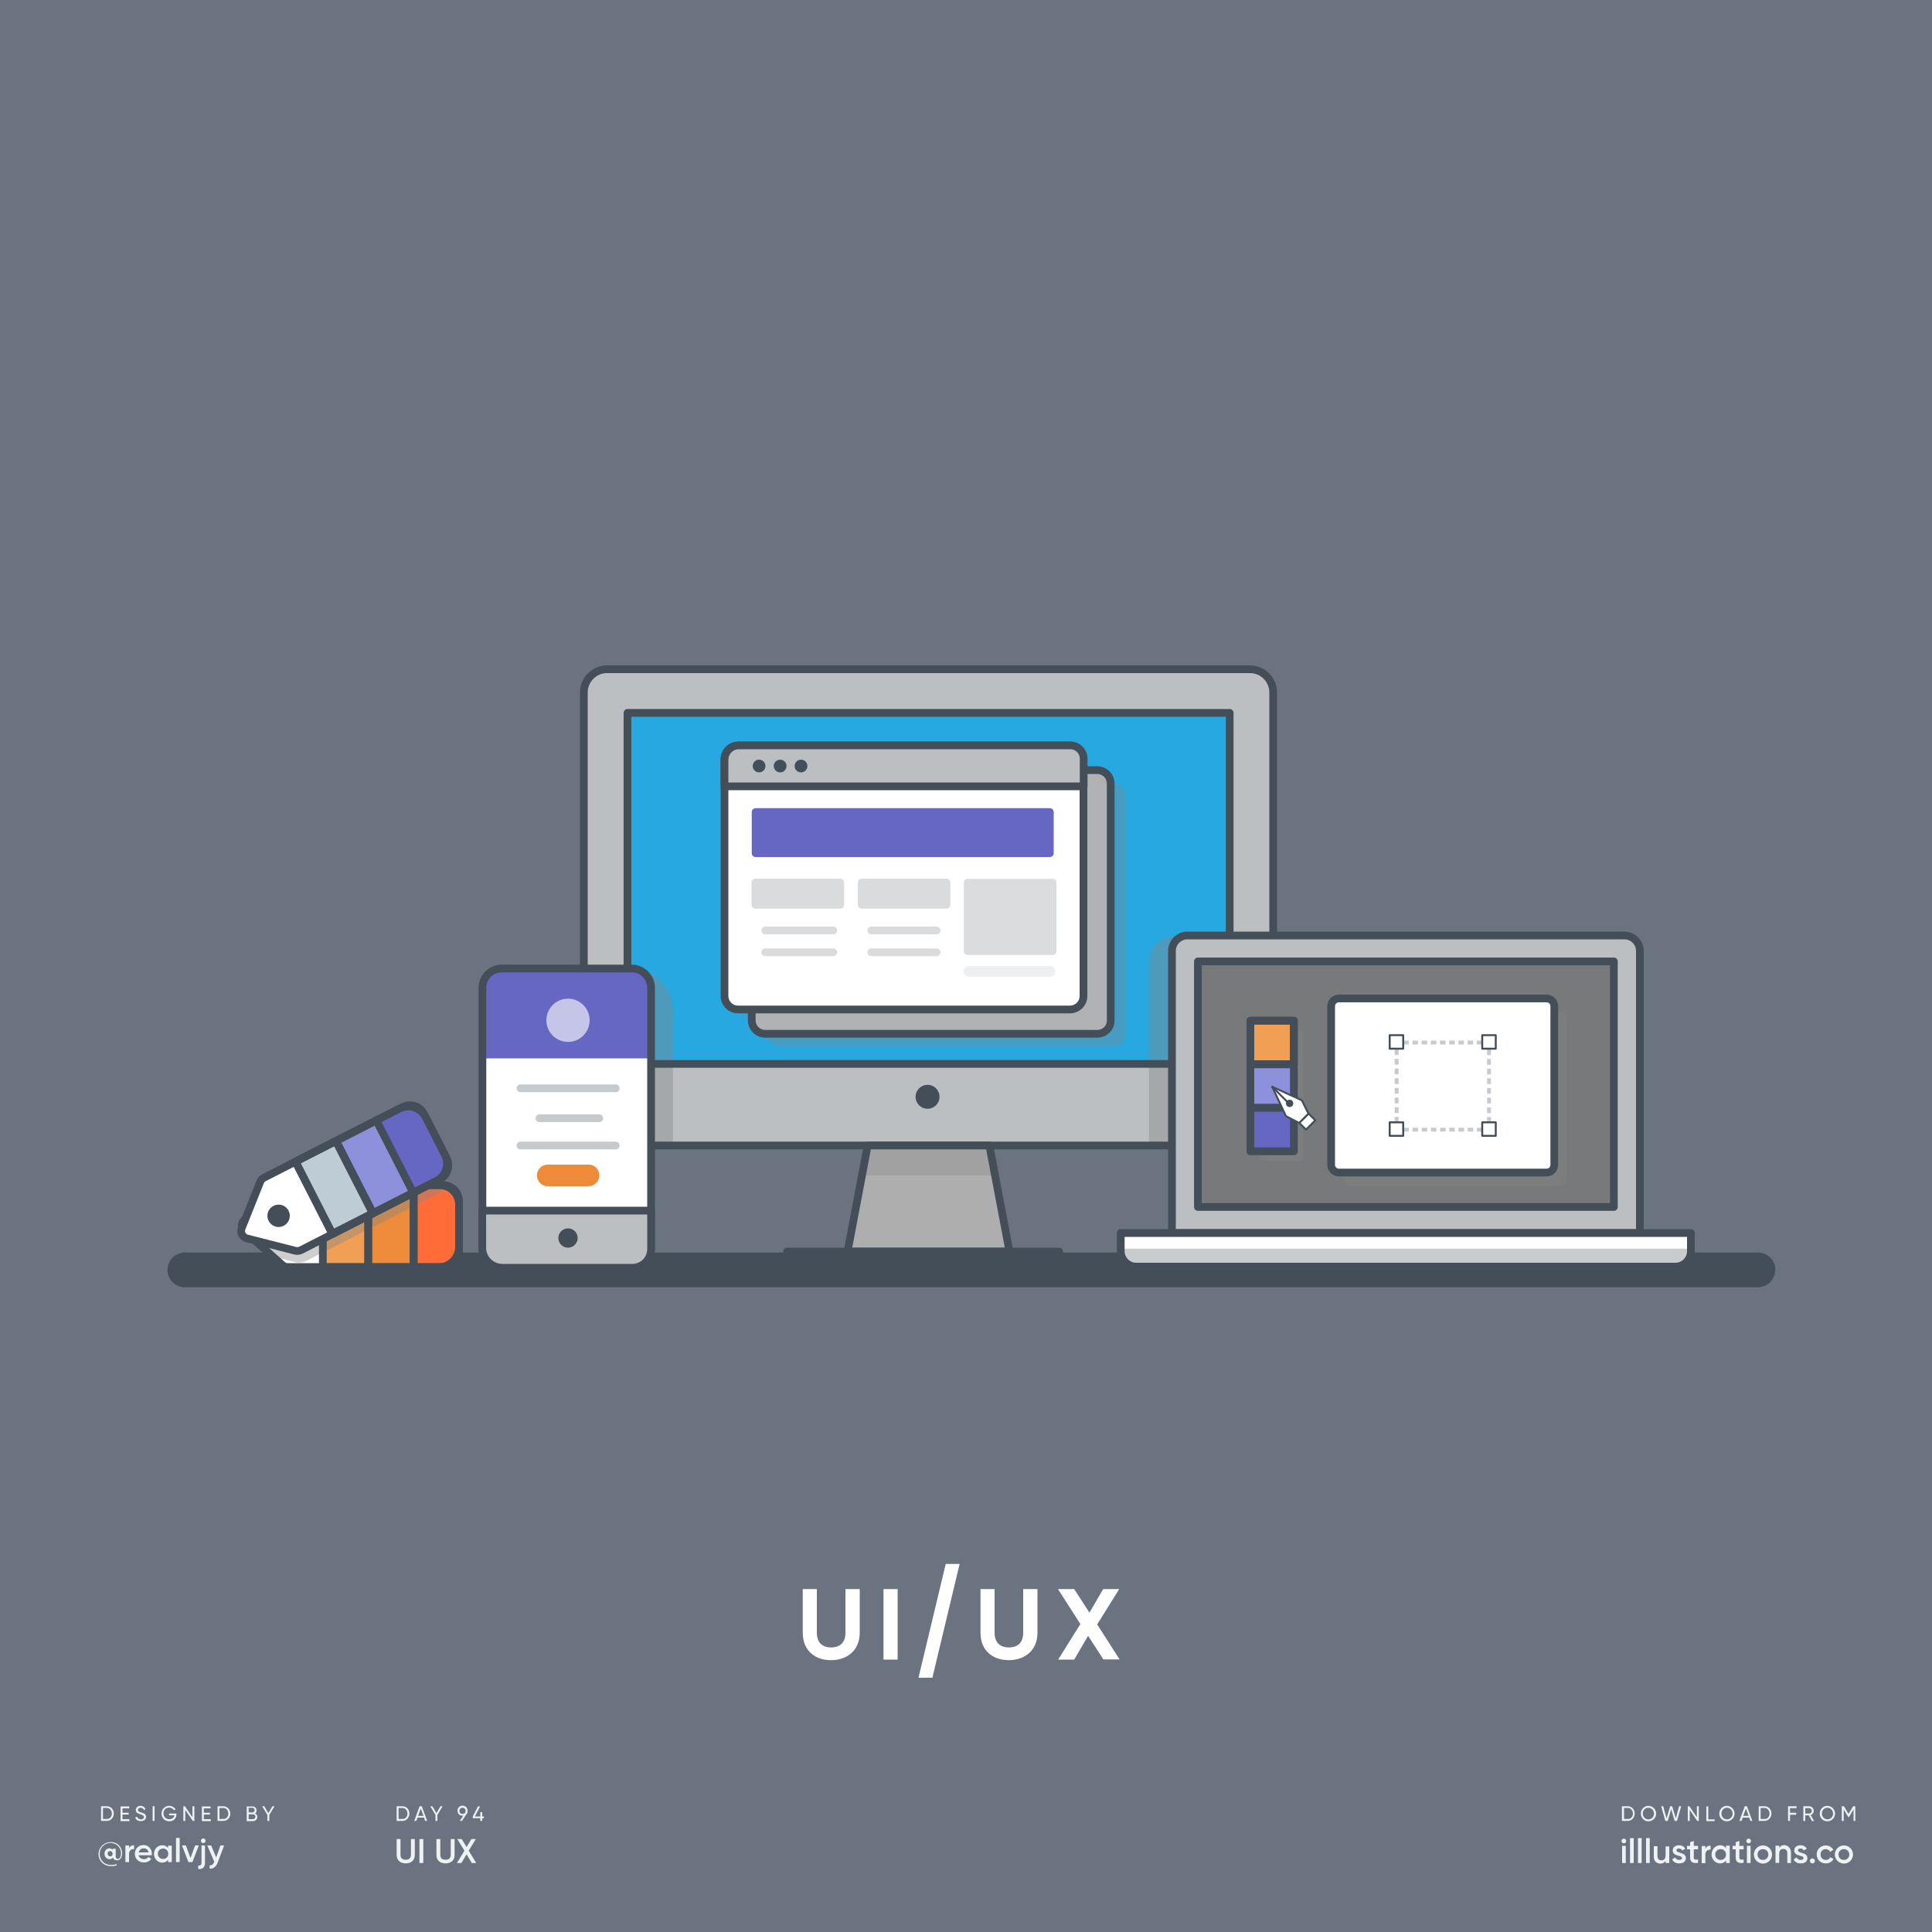 <svg version="1.1" id="Layer_1" xmlns="http://www.w3.org/2000/svg" x="0" y="0" viewBox="0 0 1000 1000" xml:space="preserve"><style>.st1{fill:#eef2f4}.st2{fill:#fff}.st3{fill:#444e59}.st4{fill:#bbbfc2}.st6{opacity:.4;fill:#848484}.st7{fill:none;stroke:#444e59;stroke-width:4;stroke-linecap:round;stroke-linejoin:round;stroke-miterlimit:10}.st8{opacity:.32;fill:#848484}.st11{fill:#6567c3}.st12,.st13{opacity:.2;fill:#444e59}.st13{fill:none;stroke:#444e59;stroke-width:4;stroke-linecap:round;stroke-linejoin:round;stroke-miterlimit:10}.st16{fill:#f09f54}.st17{fill:#ed8b3b}.st19{fill:#8d91db}.st21{opacity:.3;fill:none;stroke:#444e59;stroke-width:4;stroke-linecap:round;stroke-linejoin:round;stroke-miterlimit:10}.st26,.st27{stroke-width:2}.st26{fill:none;stroke:#444e59;stroke-linejoin:round}.st27{stroke-dasharray:2.858,1.905}.st27,.st28,.st29{fill:none;stroke:#444e59;stroke-linejoin:round}.st28{stroke-width:2;stroke-dasharray:3.005,2.003}.st29{stroke-miterlimit:10}</style><path fill="#6a737f" d="M0 0h1000v1000H0z"/><path class="st1" d="M63.2 959.2c0 2.5-1.2 3.7-2.6 3.7-1.1 0-1.9-.5-2.1-1.4-.4.5-1 .8-1.8.8-1.5 0-2.6-1.2-2.6-2.8 0-1.6 1.1-2.8 2.6-2.8.7 0 1.2.3 1.6.7v-.5h1.6v3.9c0 .8.3 1.4 1 1.4.9 0 1.7-.9 1.7-3 0-3-2.3-5.3-5.4-5.3-3.1 0-5.6 2.4-5.6 5.7 0 3.3 2.5 5.7 5.9 5.7 1.1 0 2.1-.2 2.9-.4v.6c-.8.3-1.7.4-2.9.4-3.7 0-6.5-2.6-6.5-6.2 0-3.4 2.7-6.2 6.2-6.2 3.9-.2 6 2.9 6 5.7zm-4.9.3c0-.8-.6-1.4-1.3-1.4-.8 0-1.3.5-1.3 1.4 0 .8.6 1.3 1.3 1.3.8.1 1.3-.5 1.3-1.3zM69.4 955.1v2c-1.2-.1-2.6.5-2.6 2.4v4.3h-1.9v-8.6h1.9v1.4c.5-1.1 1.5-1.5 2.6-1.5zM74.6 962.3c1 0 1.8-.5 2.2-1.1l1.5.9c-.8 1.2-2.1 1.9-3.8 1.9-2.8 0-4.7-1.9-4.7-4.5 0-2.5 1.8-4.5 4.5-4.5 2.6 0 4.3 2.1 4.3 4.5 0 .3 0 .5-.1.8h-6.8c.4 1.3 1.5 2 2.9 2zm2.3-3.5c-.3-1.5-1.3-2.1-2.5-2.1-1.4 0-2.3.8-2.6 2.1h5.1zM88.9 955.2v8.6H87v-1.2c-.7.9-1.7 1.5-3 1.5-2.3 0-4.3-2-4.3-4.5 0-2.6 1.9-4.5 4.3-4.5 1.3 0 2.3.5 3 1.4v-1.2h1.9zm-1.8 4.3c0-1.6-1.2-2.7-2.7-2.7-1.5 0-2.7 1.1-2.7 2.7s1.2 2.7 2.7 2.7c1.5.1 2.7-1.1 2.7-2.7zM91.1 951.3H93v12.5h-1.9v-12.5zM102.9 955.2l-3.3 8.6h-2.1l-3.3-8.6h2l2.4 6.5 2.4-6.5h1.9zM104.2 955.2h1.9v8.9c0 2.4-1.2 3.5-3.5 3.3v-1.8c1.1.1 1.7-.3 1.7-1.5v-8.9zm-.2-2.4c0-.7.5-1.2 1.2-1.2s1.2.5 1.2 1.2c0 .6-.5 1.2-1.2 1.2s-1.2-.6-1.2-1.2zM116 955.2l-3.3 8.8c-.8 2.2-2.2 3.3-4.2 3.2v-1.7c1.2.1 1.9-.5 2.3-1.7l.1-.2-3.6-8.4h2l2.6 6.2 2.2-6.2h1.9z"/><g><path class="st1" d="M211.9 938.7c0 2.1-1.5 3.8-3.6 3.8h-3v-7.6h3c2.1 0 3.6 1.7 3.6 3.8zm-1 0c0-1.6-1.1-2.9-2.6-2.9h-2v5.7h2c1.5.1 2.6-1.2 2.6-2.8zM219.5 940.8h-3.4l-.6 1.7h-1.1l2.8-7.6h1.1l2.8 7.6H220l-.5-1.7zm-.3-.9l-1.4-3.8-1.4 3.8h2.8zM226.4 939.4v3.1h-1v-3.1l-2.7-4.5h1.1l2.1 3.6 2.1-3.6h1.1l-2.7 4.5zM241.6 938.8l-2.5 3.7H238l1.8-2.7h-.4c-1.5 0-2.6-1-2.6-2.6 0-1.5 1.1-2.6 2.6-2.6s2.6 1 2.6 2.6c.1.7-.1 1.2-.4 1.6zm-2.2.1c1 0 1.6-.6 1.6-1.6s-.7-1.6-1.6-1.6-1.6.6-1.6 1.6.7 1.6 1.6 1.6zM250.5 941.1h-.9v1.4h-1v-1.4h-3.9v-.9l2.7-5.2h1.1l-2.7 5.2h2.8V938h1v2.2h.9v.9z"/></g><g><path class="st1" d="M58.9 938.7c0 2.1-1.5 3.8-3.6 3.8h-3v-7.6h3c2.1 0 3.6 1.7 3.6 3.8zm-1 0c0-1.6-1.1-2.9-2.6-2.9h-2v5.7h2c1.5.1 2.6-1.2 2.6-2.8zM67 941.6v1h-4.6V935h4.5v1h-3.5v2.3h3.2v.9h-3.2v2.4H67zM70 940.8l.9-.5c.3.8.9 1.4 2 1.4s1.6-.5 1.6-1.2c0-.8-.7-1-1.8-1.4-1.2-.4-2.4-.8-2.4-2.2 0-1.4 1.1-2.2 2.4-2.2 1.3 0 2.2.7 2.6 1.7l-.8.5c-.3-.7-.8-1.2-1.7-1.2-.8 0-1.4.4-1.4 1.1 0 .7.5 1 1.6 1.3 1.3.4 2.6.8 2.6 2.3 0 1.3-1.1 2.2-2.6 2.2-1.5.1-2.6-.7-3-1.8zM80 934.9v7.6h-1v-7.6h1zM91.3 939.2c0 1.9-1.4 3.5-3.7 3.5-2.4 0-4-1.8-4-4s1.7-4 4-4c1.4 0 2.7.8 3.3 1.8l-.9.5c-.4-.8-1.4-1.4-2.4-1.4-1.8 0-3 1.3-3 3s1.2 3 3 3c1.6 0 2.5-.9 2.7-2h-2.8v-.9h3.8v.5zM100.6 934.9v7.6h-.8l-3.9-5.7v5.7h-1v-7.6h.8l3.9 5.7v-5.7h1zM109.1 941.6v1h-4.6V935h4.5v1h-3.5v2.3h3.2v.9h-3.2v2.4h3.6zM119.2 938.7c0 2.1-1.5 3.8-3.6 3.8h-3v-7.6h3c2 0 3.6 1.7 3.6 3.8zm-1 0c0-1.6-1.1-2.9-2.6-2.9h-2v5.7h2c1.5.1 2.6-1.2 2.6-2.8zM133.2 940.4c0 1.2-1 2.2-2.2 2.2h-3.3V935h3c1.2 0 2.1.9 2.1 2.1 0 .7-.3 1.2-.8 1.6.7.2 1.2.8 1.2 1.7zm-4.5-4.6v2.3h2c.6 0 1.1-.5 1.1-1.2 0-.6-.5-1.2-1.1-1.2h-2zm3.5 4.5c0-.7-.5-1.2-1.2-1.2h-2.3v2.5h2.3c.7 0 1.2-.6 1.2-1.3zM139.4 939.4v3.1h-1v-3.1l-2.7-4.5h1.1l2.1 3.6 2.1-3.6h1.1l-2.7 4.5z"/></g><g><path class="st1" d="M205.3 960.2v-8.3h2v8.2c0 1.5.8 2.5 2.7 2.5s2.7-1 2.7-2.5v-8.2h2v8.3c0 2.7-2 4.3-4.7 4.3s-4.7-1.6-4.7-4.3zM219.1 951.9v12.4h-2v-12.4h2zM225.9 960.2v-8.3h2v8.2c0 1.5.8 2.5 2.7 2.5s2.7-1 2.7-2.5v-8.2h2v8.3c0 2.7-2 4.3-4.7 4.3-2.8 0-4.7-1.6-4.7-4.3zM244.2 964.3l-2.7-4.5-2.7 4.5h-2.3l3.9-6.4-3.7-6h2.3l2.5 4.1 2.5-4.1h2.3l-3.7 6 3.9 6.4h-2.3z"/></g><g><path class="st1" d="M846.1 938.7c0 2.1-1.5 3.8-3.6 3.8h-3v-7.6h3c2.1 0 3.6 1.7 3.6 3.8zm-.9 0c0-1.6-1.1-2.9-2.6-2.9h-2v5.7h2c1.5.1 2.6-1.2 2.6-2.8zM849.3 938.7c0-2.2 1.7-4 3.9-4s4 1.8 4 4-1.7 4-4 4c-2.2 0-3.9-1.8-3.9-4zm6.8 0c0-1.7-1.3-3-2.9-3-1.7 0-2.9 1.3-2.9 3s1.3 3 2.9 3c1.7 0 2.9-1.3 2.9-3zM859.8 934.9h1.1l1.7 6.3 1.9-6.3h1l1.9 6.3 1.7-6.3h1.1l-2.2 7.6h-1.2l-1.8-6.1-1.8 6.1H862l-2.2-7.6zM879.3 934.9v7.6h-.8l-3.9-5.7v5.7h-1v-7.6h.8l3.9 5.7v-5.7h1zM887.5 941.6v1h-4.3V935h1v6.7h3.3zM889.9 938.7c0-2.2 1.7-4 3.9-4s4 1.8 4 4-1.7 4-4 4c-2.2 0-3.9-1.8-3.9-4zm6.9 0c0-1.7-1.3-3-2.9-3-1.7 0-2.9 1.3-2.9 3s1.3 3 2.9 3c1.6 0 2.9-1.3 2.9-3zM905.4 940.8H902l-.6 1.7h-1.1l2.8-7.6h1.1l2.8 7.6h-1l-.6-1.7zm-.3-.9l-1.4-3.8-1.4 3.8h2.8zM916.9 938.7c0 2.1-1.5 3.8-3.6 3.8h-3v-7.6h3c2.1 0 3.6 1.7 3.6 3.8zm-1 0c0-1.6-1.1-2.9-2.6-2.9h-2v5.7h2c1.6.1 2.6-1.2 2.6-2.8zM926.5 935.8v2.5h3.2v1h-3.2v3.2h-1v-7.6h4.4v1h-3.4zM936.2 939.6h-1.8v2.9h-1v-7.6h3c1.3 0 2.4 1.1 2.4 2.4 0 1-.7 1.9-1.6 2.2l1.8 3.1h-1.1l-1.7-3zm-1.8-.9h2c.8 0 1.4-.6 1.4-1.4 0-.8-.6-1.4-1.4-1.4h-2v2.8zM941.9 938.7c0-2.2 1.7-4 3.9-4s4 1.8 4 4-1.7 4-4 4c-2.2 0-3.9-1.8-3.9-4zm6.9 0c0-1.7-1.3-3-2.9-3-1.7 0-2.9 1.3-2.9 3s1.3 3 2.9 3c1.6 0 2.9-1.3 2.9-3zM960.4 942.5h-1v-6l-2.5 4.2h-.1l-2.5-4.1v5.9h-1v-7.6h1.1l2.4 4 2.4-4h1.1v7.6z"/><g><path class="st1" d="M839.3 952.9c0-.7.5-1.2 1.2-1.2s1.2.5 1.2 1.2-.5 1.2-1.2 1.2c-.6 0-1.2-.5-1.2-1.2zm.3 2.5h1.9v8.9h-1.9v-8.9zM843.7 951.4h1.9v12.9h-1.9v-12.9zM847.8 951.4h1.9v12.9h-1.9v-12.9zM852 951.4h1.9v12.9H852v-12.9zM864 955.4v8.9h-1.9v-1.1c-.6.9-1.5 1.4-2.7 1.4-2 0-3.4-1.3-3.4-3.6v-5.4h1.9v5.2c0 1.3.8 2.1 2 2.1 1.3 0 2.2-.7 2.2-2.5v-4.7h1.9zM872.6 961.8c0 1.8-1.5 2.7-3.5 2.7-1.8 0-3-.8-3.6-2.1l1.6-1c.3.8 1 1.3 2 1.3.8 0 1.5-.3 1.5-1 0-1.6-4.8-.7-4.8-3.9 0-1.7 1.4-2.7 3.2-2.7 1.5 0 2.7.7 3.3 1.8l-1.6.9c-.3-.7-.9-1-1.7-1-.7 0-1.3.3-1.3.9.2 1.8 4.9.8 4.9 4.1zM876.7 957.3v4.2c0 1.1.7 1.1 2.2 1v1.7c-2.9.4-4.1-.5-4.1-2.8v-4.2h-1.6v-1.8h1.6v-1.9l1.9-.6v2.5h2.2v1.8h-2.2zM885.4 955.3v2.1c-1.3-.1-2.7.5-2.7 2.5v4.5h-1.9v-8.9h1.9v1.5c.5-1.3 1.5-1.7 2.7-1.7zM895.3 955.4v8.9h-1.9V963c-.7.9-1.7 1.5-3.1 1.5-2.4 0-4.4-2-4.4-4.7 0-2.6 2-4.7 4.4-4.7 1.4 0 2.4.6 3.1 1.5v-1.3h1.9zm-1.9 4.5c0-1.6-1.2-2.8-2.8-2.8-1.6 0-2.8 1.2-2.8 2.8 0 1.6 1.2 2.8 2.8 2.8 1.6 0 2.8-1.2 2.8-2.8zM900.3 957.3v4.2c0 1.1.7 1.1 2.2 1v1.7c-2.9.4-4.1-.5-4.1-2.8v-4.2h-1.6v-1.8h1.6v-1.9l1.9-.6v2.5h2.2v1.8h-2.2zM903.9 952.9c0-.7.5-1.2 1.2-1.2s1.2.5 1.2 1.2-.5 1.2-1.2 1.2c-.6 0-1.2-.5-1.2-1.2zm.3 2.5h1.9v8.9h-1.9v-8.9zM907.8 959.9c0-2.6 2.1-4.7 4.7-4.7s4.7 2 4.7 4.7c0 2.6-2.1 4.7-4.7 4.7-2.6-.1-4.7-2.1-4.7-4.7zm7.5 0c0-1.6-1.2-2.8-2.8-2.8-1.6 0-2.8 1.2-2.8 2.8 0 1.6 1.2 2.8 2.8 2.8 1.6 0 2.8-1.2 2.8-2.8zM927 958.9v5.4h-1.9v-5.2c0-1.3-.8-2.1-2-2.1-1.3 0-2.2.7-2.2 2.5v4.7H919v-8.9h1.9v1.1c.6-.9 1.5-1.4 2.7-1.4 1.9.2 3.4 1.6 3.4 3.9zM935.5 961.8c0 1.8-1.5 2.7-3.5 2.7-1.8 0-3-.8-3.6-2.1l1.6-1c.3.8 1 1.3 2 1.3.8 0 1.5-.3 1.5-1 0-1.6-4.8-.7-4.8-3.9 0-1.7 1.4-2.7 3.2-2.7 1.5 0 2.7.7 3.3 1.8l-1.6.9c-.3-.7-.9-1-1.7-1-.7 0-1.3.3-1.3.9.1 1.8 4.9.8 4.9 4.1zM936.8 963.2c0-.7.6-1.3 1.3-1.3.7 0 1.3.6 1.3 1.3 0 .7-.6 1.3-1.3 1.3-.7 0-1.3-.6-1.3-1.3zM940.3 959.9c0-2.6 2-4.7 4.7-4.7 1.7 0 3.2.9 3.9 2.3l-1.6 1c-.4-.8-1.3-1.4-2.3-1.4-1.6 0-2.7 1.2-2.7 2.8 0 1.6 1.2 2.8 2.7 2.8 1.1 0 1.9-.5 2.4-1.4l1.6.9c-.7 1.4-2.2 2.3-4 2.3-2.7 0-4.7-2-4.7-4.6zM949.7 959.9c0-2.6 2.1-4.7 4.7-4.7s4.7 2 4.7 4.7c0 2.6-2.1 4.7-4.7 4.7-2.6-.1-4.7-2.1-4.7-4.7zm7.5 0c0-1.6-1.2-2.8-2.8-2.8s-2.8 1.2-2.8 2.8c0 1.6 1.2 2.8 2.8 2.8s2.8-1.2 2.8-2.8z"/></g></g><g><path class="st2" d="M415.5 822.5h7.3v22.6c0 5 2.7 7.6 7.4 7.6s7.4-2.6 7.4-7.6v-22.6h7.4V845c0 9.6-6.9 14.3-14.9 14.3s-14.6-4.7-14.6-14.3v-22.5zM457.3 822.5h7.3V859h-7.3v-36.5zM489.5 809.5h7.2l-14.1 58.9h-7.2l14.1-58.9zM507.5 822.5h7.3v22.6c0 5 2.7 7.6 7.4 7.6s7.4-2.6 7.4-7.6v-22.6h7.4V845c0 9.6-6.9 14.3-14.9 14.3s-14.6-4.7-14.6-14.3v-22.5zM563.2 846.7L556 859h-8.3l11.5-18.4-11.6-18.1h8.4l7.9 12.2 7.1-12.2h8.3l-11.4 18.3 11.6 18.1h-8.4l-7.9-12.2z"/></g><path id="XMLID_1313_" class="st3" d="M909.8 666.3H95.7c-5 0-9-4-9-9s4-9 9-9h814.2c5 0 9 4 9 9-.1 5-4.1 9-9.1 9z"/><g id="XMLID_24_"><path id="XMLID_6_" class="st3" d="M407.4 647.8h140.8v8.4H407.4z"/><g id="XMLID_104_"><path id="XMLID_76_" class="st4" d="M646 592.9H313.8c-6.6 0-12-5.4-12-12V358.4c0-6.6 5.4-12 12-12H646c6.6 0 12 5.4 12 12v222.4c0 6.7-5.3 12.1-12 12.1z"/><path id="XMLID_80_" transform="rotate(90 480.604 459.783)" fill="#28a8e0" d="M389.8 303.5h181.7v312.6H389.8z"/><path id="XMLID_18_" class="st6" d="M646.8 592.9h-52.1v-94.8c0-7.6 6.1-13.7 13.7-13.7h38.4v108.5z"/><path id="XMLID_107_" class="st6" d="M327.1 501.3h-25.3V576c0 9.3 8 16.9 17.4 16.9h29.1v-70c-.1-11.7-9.6-21.6-21.2-21.6z"/><path id="XMLID_5_" class="st7" d="M647 592.9H314.2c-6.6 0-12-5.4-12-12V358.4c0-6.6 5.4-12 12-12H647c6.6 0 12 5.4 12 12v222.4c0 6.7-5.4 12.1-12 12.1z"/><path id="XMLID_7_" transform="rotate(90 480.604 459.78)" class="st7" d="M389.8 303.9h181.7v311.7H389.8z"/></g><path id="XMLID_179_" class="st8" d="M575.9 541.9H404.1c-3.9 0-7-3.2-7-7V412.3c0-3.9 3.2-7 7-7h171.8c3.9 0 7 3.2 7 7v122.5c0 3.9-3.1 7.1-7 7.1z"/><path id="XMLID_134_" d="M567.9 535.1H396.1c-3.9 0-7-3.2-7-7V405.6c0-3.9 3.2-7 7-7h171.8c3.9 0 7 3.2 7 7v122.5c.1 3.9-3.1 7-7 7z" fill="#afb1b2"/><path id="XMLID_137_" class="st7" d="M567.9 535.1H396.1c-3.9 0-7-3.2-7-7V405.6c0-3.9 3.2-7 7-7h171.8c3.9 0 7 3.2 7 7v122.5c.1 3.9-3.1 7-7 7z"/><path id="XMLID_96_" fill="#aeaeaf" d="M522.5 647.8h-83.8l10.4-54.9h63z"/><path id="XMLID_99_" class="st8" d="M514.9 608.4l-2.8-15.5h-63l-2.8 15.5z"/><path id="XMLID_3_" class="st7" d="M522.5 647.8h-83.8l10.4-54.9h63z"/><path id="XMLID_8_" class="st7" d="M407.4 647.8h140.8v8.4H407.4z"/><circle id="XMLID_9_" class="st3" cx="480.1" cy="567.7" r="6.2"/><path id="XMLID_133_" class="st2" d="M553.8 522.5H382c-3.9 0-7-3.2-7-7V392.9c0-3.9 3.2-7 7-7h171.8c3.9 0 7 3.2 7 7v122.5c.1 3.9-3.1 7.1-7 7.1z"/><path id="XMLID_25_" class="st7" d="M553.8 522.5H382c-3.9 0-7-3.2-7-7V392.9c0-3.9 3.2-7 7-7h171.8c3.9 0 7 3.2 7 7v122.5c.1 3.9-3.1 7.1-7 7.1z"/><path id="XMLID_105_" class="st4" d="M560.9 407H375v-13.8c0-4 3.3-7.4 7.4-7.4H554c3.8 0 6.9 3.1 6.9 6.9V407z"/><path id="XMLID_26_" class="st7" d="M560.9 407H375v-13.8c0-4 3.3-7.4 7.4-7.4H554c3.8 0 6.9 3.1 6.9 6.9V407z"/><g id="XMLID_108_"><circle id="XMLID_106_" class="st3" cx="392.9" cy="396.5" r="3.3"/><circle id="XMLID_109_" class="st3" cx="403.8" cy="396.5" r="3.3"/><circle id="XMLID_120_" class="st3" cx="414.6" cy="396.5" r="3.3"/></g><path id="XMLID_122_" class="st11" d="M543.4 443.6H391.1c-1.1 0-2-.9-2-2v-21.3c0-1.1.9-2 2-2h152.3c1.1 0 2 .9 2 2v21.3c0 1.1-.9 2-2 2z"/><g id="XMLID_123_"><path id="XMLID_124_" class="st12" d="M434.9 470.3H391c-1.1 0-2-.9-2-2v-11.5c0-1.1.9-2 2-2h43.9c1.1 0 2 .9 2 2v11.5c0 1.1-.8 2-2 2z"/><path id="XMLID_125_" class="st13" d="M396.1 481.6h35.2"/><path id="XMLID_128_" class="st13" d="M396.1 492.9h35.2"/></g><g id="XMLID_127_"><path id="XMLID_131_" class="st12" d="M489.9 470.3H446c-1.1 0-2-.9-2-2v-11.5c0-1.1.9-2 2-2h43.9c1.1 0 2 .9 2 2v11.5c0 1.1-.9 2-2 2z"/><path id="XMLID_130_" class="st13" d="M451 481.6h33.8"/><path id="XMLID_129_" class="st13" d="M451 492.9h33.8"/></g><g id="XMLID_132_" opacity=".2"><path id="XMLID_135_" class="st3" d="M544.8 494.3h-43.9c-1.1 0-2-.9-2-2v-35.4c0-1.1.9-2 2-2h43.9c1.1 0 2 .9 2 2v35.4c0 1.1-.9 2-2 2z"/></g><g id="XMLID_126_" opacity=".09"><path id="XMLID_136_" class="st3" d="M543.4 505.6h-41.8c-1.6 0-2.8-1.3-2.8-2.8s1.3-2.8 2.8-2.8h41.8c1.6 0 2.8 1.3 2.8 2.8s-1.3 2.8-2.8 2.8z"/></g></g><g id="XMLID_23_"><g id="XMLID_12_"><path id="XMLID_71_" class="st2" d="M229.2 613.4h-80.6c-1 0-1.9.3-2.6 1l-19.5 17c-1.8 1.6-1.8 4.4 0 5.9l19.5 17.3c.7.6 1.6 1.2 2.6 1.2h80.6c4.6 0 8.4-4.2 8.4-8.8v-25.5c-.1-4.4-3.8-8.1-8.4-8.1zm-82.8 25.9c-2.7 0-5-2.2-5-5s2.2-5 5-5 5 2.2 5 5-2.2 5-5 5z"/><path id="XMLID_70_" class="st16" d="M167.1 613.4h23.5v42.5h-23.5z"/><path id="XMLID_69_" class="st17" d="M190.6 613.4h23.5v42.5h-23.5z"/><path id="XMLID_58_" d="M227.1 655.9h-13v-42.5h13.4c5.5 0 10.1 4.5 10.1 10.1v22c-.1 5.7-4.8 10.4-10.5 10.4z" fill="#ff6c37"/><path id="XMLID_117_" class="st6" d="M231.4 615.5c-.4-.1-.8-.1-1.2-.1h-80.6c-1 0-1.9.3-2.6 1l-19.5 17c-1.8 1.6-1.8 4.4 0 5.9l12.2 10.7 13.2 3.3c.6.2 1.3.2 2 .2 1.3 0 2.5-.3 3.7-.9l71.8-36.6c.3-.1.7-.3 1-.5zm-84 25.8c-2.7 0-5-2.2-5-5s2.2-5 5-5 5 2.2 5 5-2.2 5-5 5z"/><path id="XMLID_29_" class="st7" d="M229.2 613.4h-80.6c-1 0-1.9.3-2.6 1l-19.5 17c-1.8 1.6-1.8 4.4 0 5.9l19.5 17.3c.7.6 1.6 1.2 2.6 1.2h80.6c4.6 0 8.4-4.2 8.4-8.8v-25.5c-.1-4.4-3.8-8.1-8.4-8.1zm-82.8 25.9c-2.7 0-5-2.2-5-5s2.2-5 5-5 5 2.2 5 5-2.2 5-5 5z"/><path id="XMLID_17_" class="st7" d="M167.1 613.4h23.5v42.5h-23.5z"/><path id="XMLID_21_" class="st7" d="M190.6 613.4h23.5v42.5h-23.5z"/><path id="XMLID_22_" class="st7" d="M227.1 655.9h-13v-42.5h13.4c5.5 0 10.1 4.5 10.1 10.1v22c-.1 5.7-4.8 10.4-10.5 10.4z"/></g><g id="XMLID_20_"><path id="XMLID_74_" class="st2" d="M208.4 573l-71.8 36.6c-.9.4-1.5 1.2-1.9 2.1l-9.6 24c-.9 2.2.4 4.7 2.7 5.3l25.1 6.4c.9.2 1.9.1 2.8-.3l71.8-36.6c4.1-2.1 5.7-7.1 3.6-11.1l-11.6-22.7c-2.1-4.2-7.1-5.8-11.1-3.7z"/><path id="XMLID_77_" transform="rotate(-27.031 193.882 603.896)" class="st19" d="M182.2 582.9h23.5v42h-23.5z"/><path id="XMLID_33_" class="st7" d="M208.4 573l-71.8 36.6c-.9.4-1.5 1.2-1.9 2.1l-9.6 24c-.9 2.2.4 4.7 2.7 5.3l25.1 6.4c.9.2 1.9.1 2.8-.3l71.8-36.6c4.1-2.1 5.7-7.1 3.6-11.1l-11.6-22.7c-2.1-4.2-7.1-5.8-11.1-3.7z"/><circle id="XMLID_34_" class="st3" cx="144.2" cy="629.3" r="5.8"/><path id="XMLID_79_" fill="#beccd5" stroke="#444e59" stroke-width="4" stroke-linecap="round" stroke-linejoin="round" stroke-miterlimit="10" d="M152.963 601.266l20.934-10.68 19.089 37.413-20.934 10.68z"/><path id="XMLID_32_" transform="rotate(-27.031 172.965 614.568)" class="st7" d="M161.2 593.6h23.5v42h-23.5z"/><path id="XMLID_31_" transform="rotate(-27.031 193.882 603.896)" class="st7" d="M182.2 582.9h23.5v42h-23.5z"/><path id="XMLID_30_" class="st11" d="M225.9 611.2l-12 6.1-19.1-37.4 12-6.1c4.9-2.5 10.9-.6 13.5 4.4l10 19.6c2.5 4.9.5 10.9-4.4 13.4z"/><path id="XMLID_78_" class="st7" d="M225.9 611.2l-12 6.1-19.1-37.4 12-6.1c4.9-2.5 10.9-.6 13.5 4.4l10 19.6c2.5 4.9.5 10.9-4.4 13.4z"/></g></g><g id="XMLID_90_"><path id="XMLID_102_" class="st2" d="M327 656.2h-67.3c-5.5 0-10-4.5-10-10V511.3c0-5.5 4.5-10 10-10H327c5.5 0 10 4.5 10 10v134.9c0 5.6-4.5 10-10 10z"/><path id="XMLID_83_" class="st11" d="M338.4 547.8h-88.7v-36.7c0-5.4 4.4-9.8 9.8-9.8H328c5.7 0 10.3 4.7 10.3 10.3v36.2z"/><path id="XMLID_10_" class="st7" d="M327 656.2h-67.3c-5.5 0-10-4.5-10-10V511.3c0-5.5 4.5-10 10-10H327c5.5 0 10 4.5 10 10v134.9c0 5.6-4.5 10-10 10z"/><path id="XMLID_82_" class="st4" d="M327.1 656.2H260c-5.7 0-10.4-4.7-10.4-10.4v-19.2H337v19.7c0 5.5-4.5 9.9-9.9 9.9z"/><path id="XMLID_81_" class="st7" d="M327.3 656.2H260c-5.7 0-10.4-4.7-10.4-10.4v-19.2H337v19.9c0 5.4-4.4 9.7-9.7 9.7z"/><circle id="XMLID_84_" class="st3" cx="294" cy="640.8" r="5"/><path id="XMLID_86_" class="st21" d="M269.4 563.3h49.3"/><path id="XMLID_87_" class="st21" d="M279.2 578.8h31"/><path id="XMLID_88_" class="st21" d="M269.4 592.9h49.3"/><circle id="XMLID_85_" cx="294" cy="528.1" r="11.2" opacity=".62" fill="#fff"/><path id="XMLID_89_" class="st17" d="M310.2 608.4c0 3.1-2.5 5.6-5.6 5.6h-21.1c-3.1 0-5.6-2.5-5.6-5.6 0-3.1 2.5-5.6 5.6-5.6h21.1c3.1-.1 5.6 2.4 5.6 5.6z"/></g><g id="XMLID_111_"><path id="XMLID_100_" class="st4" d="M848.2 637.9H605.9V492.3c0-4.3 3.5-7.8 7.8-7.8h226.8c4.2 0 7.6 3.4 7.6 7.6v145.8z"/><path id="XMLID_11_" class="st7" d="M848.8 638.2H606.6v-146c0-4.4 3.6-8 8-8h226.2c4.4 0 8 3.6 8 8v146z"/><path id="XMLID_101_" transform="rotate(90 727.75 561.177)" opacity=".71" fill="#5d5d5d" d="M663.7 453.4h128.2v215.5H663.7z"/><path id="XMLID_183_" class="st8" d="M672.7 600.9h-18.6c-1.1 0-2-.9-2-2v-63.7c0-1.1.9-2 2-2h18.6c1.1 0 2 .9 2 2V599c0 1-.9 1.9-2 1.9z"/><path id="XMLID_178_" class="st8" d="M807 613.8H699.6c-2.2 0-4-1.8-4-4v-82.1c0-2.2 1.8-4 4-4H807c2.2 0 4 1.8 4 4v82.1c0 2.2-1.7 4-4 4z"/><path id="XMLID_103_" transform="rotate(90 727.659 561.179)" class="st7" d="M664.1 453.5h127.1v215.3H664.1z"/><path id="XMLID_110_" class="st2" d="M875.2 638.2H580.1v9.4c0 4.4 3.6 8 8 8h279.1c4.4 0 8-3.6 8-8v-9.4z"/><path id="XMLID_206_" d="M591.4 656.2H864c5.5 0 10-4.2 11-9.9H580.3c1 5.7 5.6 9.9 11.1 9.9z" opacity=".8" fill="#bbbfc2"/><path id="XMLID_15_" class="st7" d="M875.2 638.2H580.1v9.4c0 4.4 3.6 8 8 8h279.1c4.4 0 8-3.6 8-8v-9.4z"/><path id="XMLID_201_" class="st16" d="M646.8 528.1h22.5v22.5h-22.5z"/><path id="XMLID_138_" class="st7" d="M647.2 528.3h22.5v22.5h-22.5z"/><path id="XMLID_180_" class="st7" d="M647.2 528.3h22.5v22.5h-22.5z"/><path id="XMLID_156_" class="st19" d="M646.8 550.6h22.5v22.5h-22.5z"/><path id="XMLID_140_" class="st7" d="M647.2 550.9h22.5v22.5h-22.5z"/><path id="XMLID_202_" class="st11" d="M646.8 573.1h22.5v22.5h-22.5z"/><path id="XMLID_143_" class="st7" d="M647.2 573.4h22.5v22.5h-22.5z"/><path id="XMLID_115_" class="st2" d="M800.5 606.9H693c-2.2 0-4-1.8-4-4v-82.1c0-2.2 1.8-4 4-4h107.5c2.2 0 4 1.8 4 4v82.1c0 2.3-1.8 4-4 4z"/><path id="XMLID_139_" class="st7" d="M800.5 606.9H693c-2.2 0-4-1.8-4-4v-82.1c0-2.2 1.8-4 4-4h107.5c2.2 0 4 1.8 4 4v82.1c0 2.3-1.8 4-4 4z"/><g id="XMLID_147_" opacity=".3"><g id="XMLID_205_"><path id="XMLID_419_" class="st26" d="M770.7 583.2v1.5h-1.5"/><path id="XMLID_418_" class="st27" d="M767.3 584.7h-41.9"/><path id="XMLID_417_" class="st26" d="M724.4 584.7h-1.5v-1.5"/><path id="XMLID_416_" class="st28" d="M722.9 581.1v-39"/><path id="XMLID_415_" class="st26" d="M722.9 541.1v-1.5h1.5"/><path id="XMLID_214_" class="st27" d="M726.3 539.6h41.9"/><path id="XMLID_213_" class="st26" d="M769.2 539.6h1.5v1.5"/><path id="XMLID_211_" class="st28" d="M770.7 543.1v39.1"/></g></g><g id="XMLID_155_"><path id="XMLID_154_" class="st2" d="M719.6 536.1h7.1v7.1h-7.1z"/><path id="XMLID_153_" class="st29" d="M719.3 535.8h7v7h-7z"/></g><g id="XMLID_157_"><path id="XMLID_159_" class="st2" d="M719.6 581.1h7.1v7.1h-7.1z"/><path id="XMLID_158_" class="st29" d="M719.3 580.9h7v7h-7z"/></g><g id="XMLID_162_"><path id="XMLID_166_" class="st2" d="M767.2 536.1h7.1v7.1h-7.1z"/><path id="XMLID_164_" class="st29" d="M767.2 535.8h7v7h-7z"/></g><g id="XMLID_196_"><path id="XMLID_198_" class="st2" d="M767.2 581.1h7.1v7.1h-7.1z"/><path id="XMLID_197_" class="st29" d="M767.2 580.9h7v7h-7z"/></g><g id="XMLID_229_"><g id="XMLID_225_"><path id="XMLID_230_" class="st2" d="M658.5 562.5l7.1 15.2 6.9 3.6 4.8-4.8-3.5-7z"/><path id="XMLID_227_" class="st29" d="M658.5 562.5l7.1 15.2 6.9 3.6 4.8-4.8-3.5-7z"/><circle id="XMLID_224_" class="st3" cx="667.5" cy="571.1" r="1.9"/><path id="XMLID_226_" fill="none" stroke="#444e59" stroke-linecap="round" stroke-linejoin="round" stroke-miterlimit="10" d="M658.5 562.5l7.9 7.9"/></g><path id="XMLID_231_" transform="rotate(-45.001 676.688 580.604)" class="st2" d="M673.3 578.1h6.8v4.9h-6.8z"/><path id="XMLID_228_" transform="rotate(-45.001 676.688 580.604)" class="st29" d="M673.3 578.1h6.8v4.9h-6.8z"/></g></g></svg>